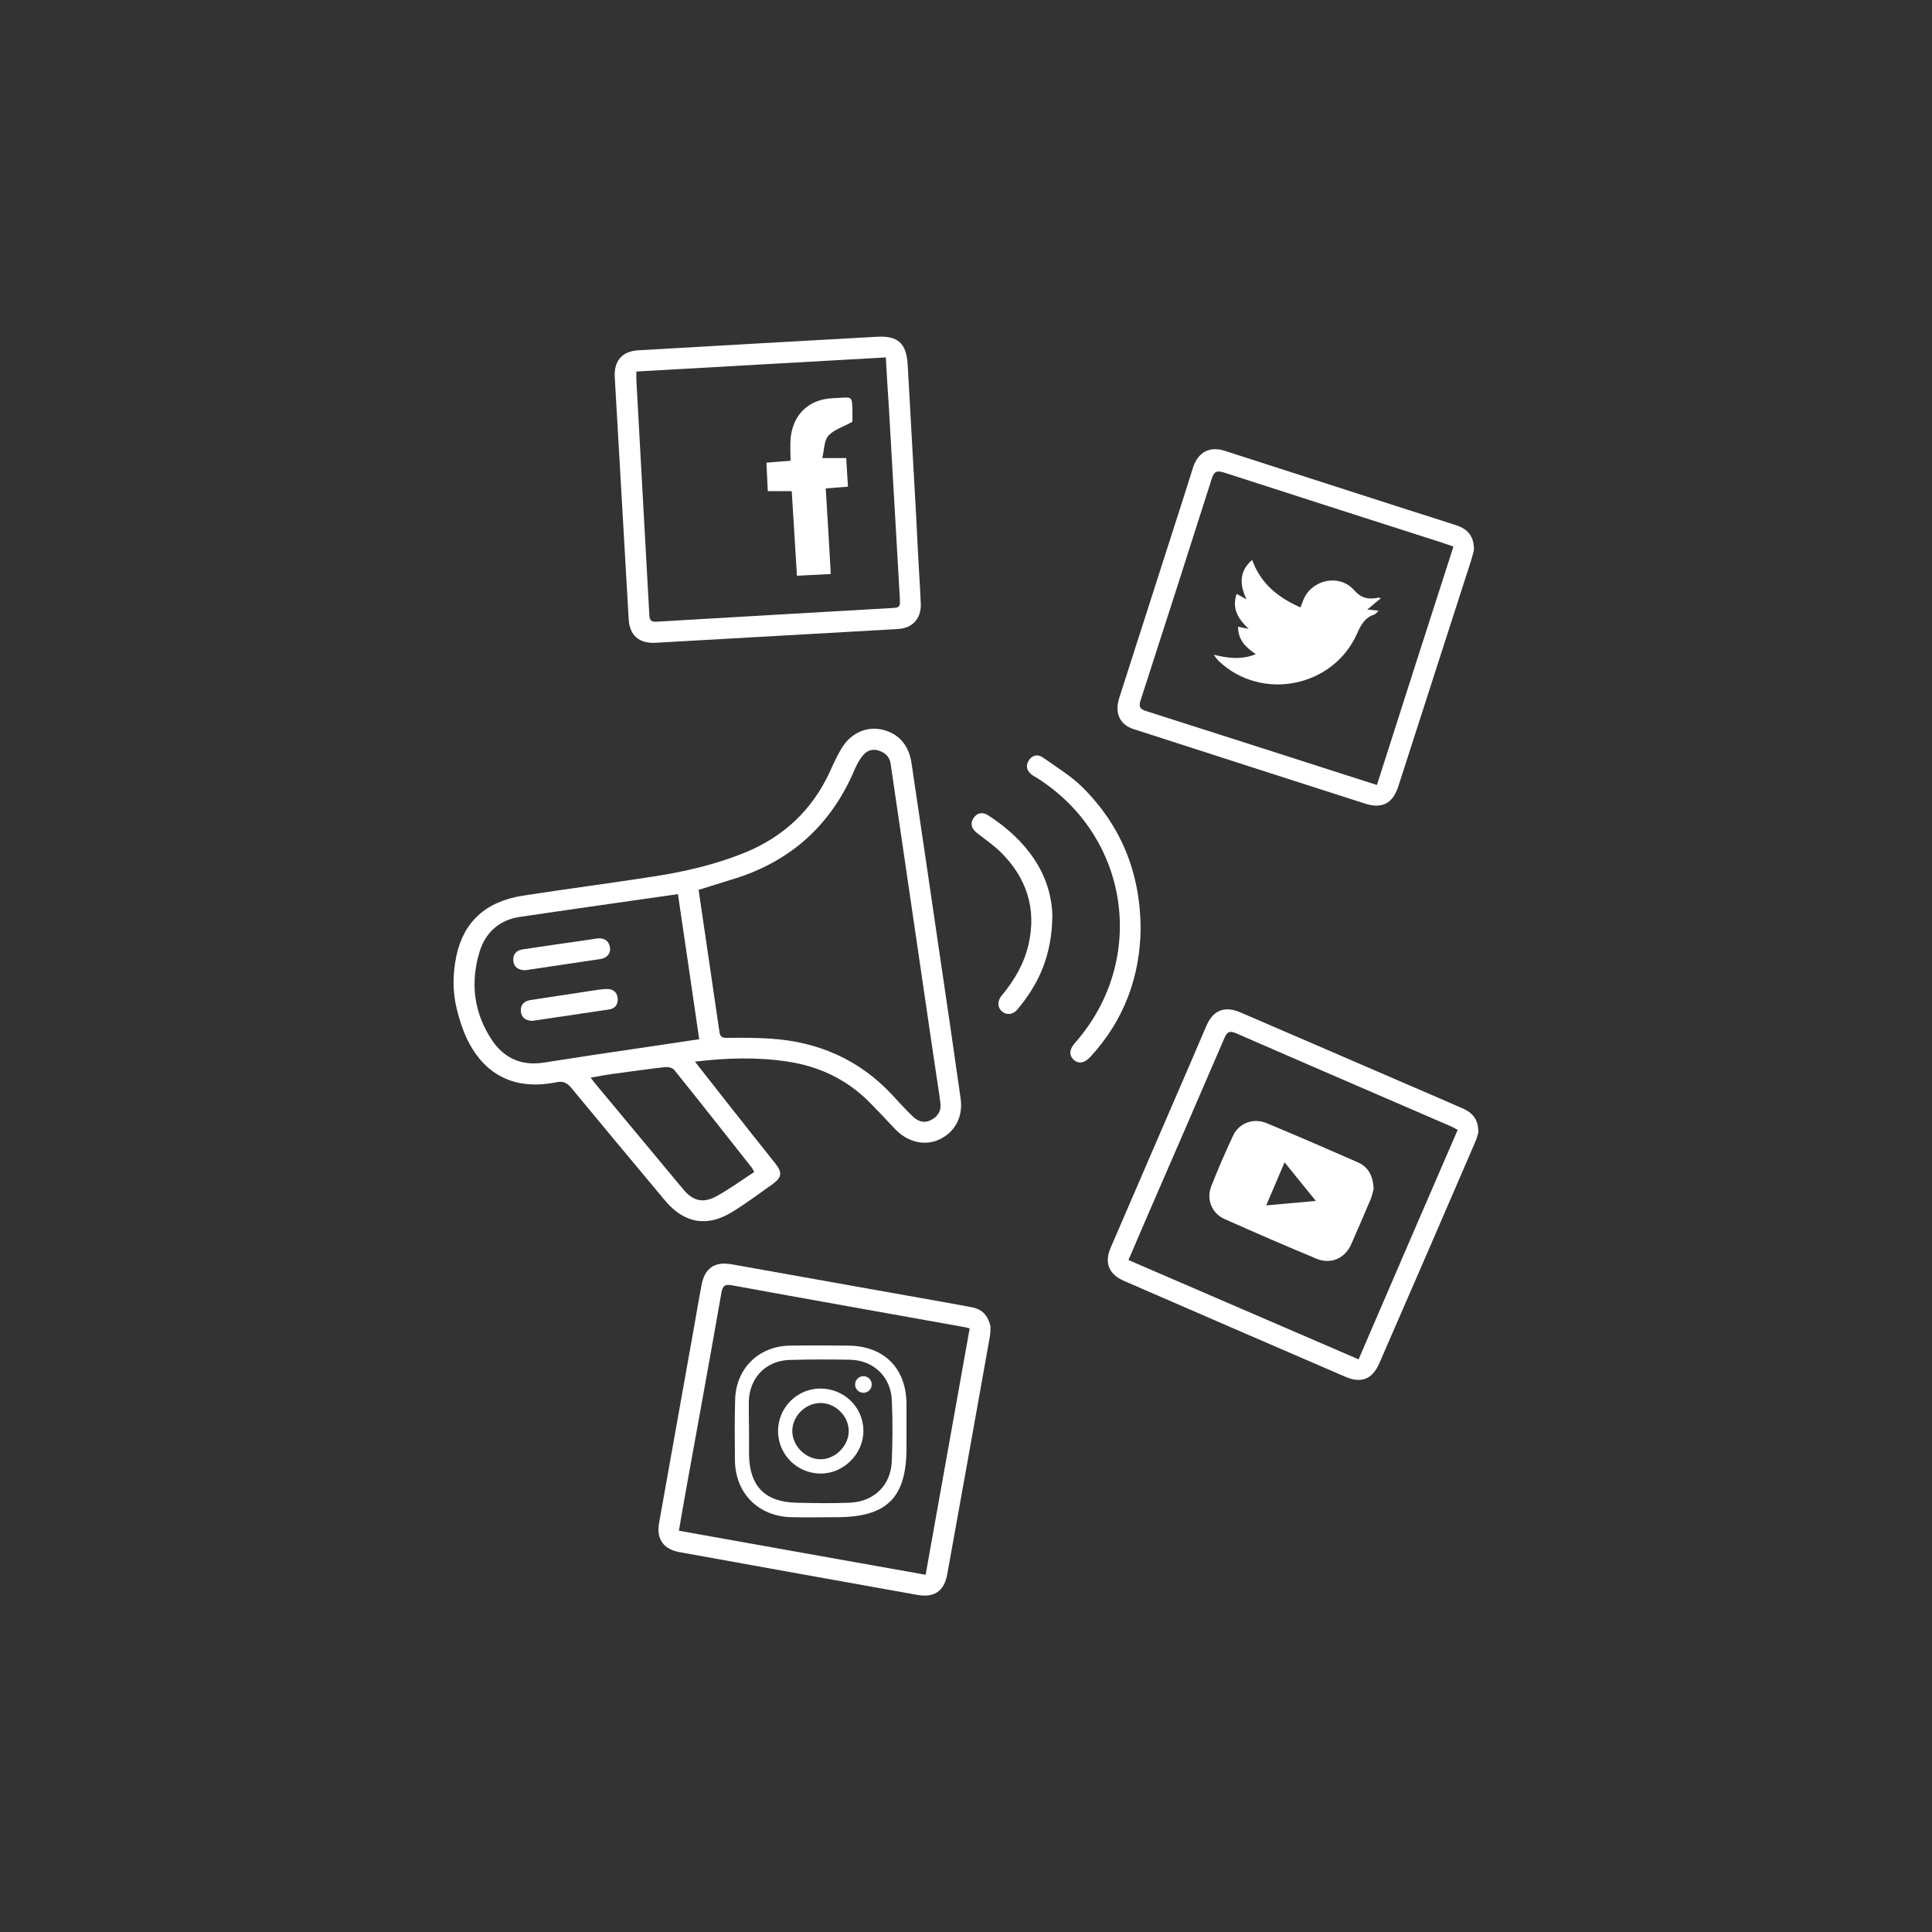 <?xml version="1.0" encoding="utf-8"?>
<!-- Generator: Adobe Illustrator 28.0.0, SVG Export Plug-In . SVG Version: 6.00 Build 0)  -->
<svg version="1.1" id="Layer_1" xmlns="http://www.w3.org/2000/svg" xmlns:xlink="http://www.w3.org/1999/xlink" x="0px" y="0px"
	 viewBox="0 0 1000 1000" style="enable-background:new 0 0 1000 1000;" xml:space="preserve">
<rect x="0" y="0" width="1000" height="1000" fill="#333333" stroke="none"/>
<style type="text/css">
	.st0{fill:#FFFFFF;}
</style>
<path class="st0" d="M469.2,741.3c0,2.5,0,4.9,0,7.4c0.2,26.3-9.9,36.5-35.8,36.6c-8,0-16,0.2-24,0c-17-0.5-28.8-12.5-29-29.4
	c-0.1-10.5-0.2-20.9,0.1-31.4c0.4-16.1,12.1-27.7,28.2-28c10.1-0.2,20.3-0.1,30.5,0c18.4,0.2,29.8,11.7,30,30
	C469.2,731.4,469.2,736.4,469.2,741.3L469.2,741.3z M387.7,740.9C387.7,740.9,387.7,740.9,387.7,740.9c0,4,0,8,0,12
	c0.2,16.2,8.2,24.5,24.3,24.9c9.2,0.2,18.5,0.4,27.7,0c12.8-0.5,21.5-9.1,21.9-21.7c0.4-10.5,0.5-21,0-31.4
	c-0.5-12-9.4-20.6-21.5-20.9c-10.5-0.2-21-0.2-31.4,0.1c-12.2,0.4-20.6,9-21.1,21.2C387.5,730.4,387.7,735.6,387.7,740.9
	L387.7,740.9z"/>
<path class="st0" d="M402.7,740.8c0-12,9.5-21.8,21.5-22.1c12.5-0.2,22.6,9.5,22.7,21.8c0.1,12.1-10.5,22.5-22.5,22.2
	C412.4,762.5,402.8,752.8,402.7,740.8z M424.4,726.2c-7.9,0.2-14.6,7.2-14.3,15c0.3,7.8,7.6,14.5,15.3,14.1
	c7.4-0.4,13.9-7.2,13.9-14.6C439.3,732.9,432.3,726,424.4,726.2L424.4,726.2z"/>
<path class="st0" d="M359.7,549.5c5.9,7.5,11.1,14.2,16.4,20.9c8.5,10.8,17,21.5,25.5,32.2c3.3,4.3,3,6.8-1.3,10
	c-7,5-14,10.2-21.3,14.7c-13,8-24.8,5.9-34.6-5.7c-16.2-19.4-32.5-38.9-48.6-58.4c-2.3-2.8-4.4-3.8-8-3c-24.8,5-38.9-7.3-46.1-22.5
	c-2.3-4.9-4-10.2-5.3-15.5c-2.2-9-2.1-18.2-0.2-27.3c3.7-17.7,15.2-28.3,34.4-31.3c22.5-3.5,45-6.4,67.5-9.9
	c16.3-2.5,32.2-6.2,47.5-12.4c20.2-8.3,34.9-22.2,44-42c1.8-4,3.6-8,5.9-11.8c4.6-7.8,12.5-11.5,20.4-10c9,1.8,14.5,8,15.9,17.5
	c4.8,32.4,9.6,64.7,14.3,97.1c3.8,25.5,7.5,50.9,11.1,76.4c1.4,9.5-2.9,17.5-11,21.3c-7.5,3.5-16.4,1.4-22.8-5.3
	c-4.8-5-9.5-10.2-14.5-15.1c-11.5-11.1-25.3-17.5-41.1-19.9C392.2,547.1,376.5,547.5,359.7,549.5L359.7,549.5z M361.6,460.6
	c3.6,24.8,7.2,49.2,10.8,73.6c0.4,2.5,1.4,3,3.8,3c7.5-0.1,15.1-0.1,22.6,0.4c24.7,1.6,45.9,10.8,62.9,29c3.5,3.8,7,7.7,10.8,11.3
	c2.8,2.7,6.1,3.7,9.8,1.6c3.5-1.9,5-5,4.4-8.9c-0.2-1.5-0.4-3-0.6-4.5c-2.1-14-4.2-27.9-6.2-41.8c-6.3-43-12.6-85.9-18.9-128.9
	c-0.5-3.7-2.8-5.8-6.2-6.9c-3.5-1.1-6.3,0.1-8.4,2.8c-1.6,2-2.9,4.4-3.9,6.7c-11.6,27.6-31.4,46.4-59.8,56
	C375.8,456.2,368.9,458.3,361.6,460.6L361.6,460.6z M350.9,462.8c-27.8,4-54.9,7.8-81.9,11.8c-10.6,1.6-17.7,8-20.8,18.1
	c-4.9,16.2-2.9,31.8,6.6,45.9c6.3,9.3,15.4,13.2,26.7,11.4c15.8-2.5,31.6-4.9,47.5-7.2c10.8-1.6,21.6-3.2,32.9-4.9
	C358.3,512.9,354.6,488,350.9,462.8L350.9,462.8z M390.4,606.6c-0.6-1-0.8-1.5-1.1-2c-13.4-17-26.8-34-40.3-50.8
	c-0.9-1.1-3.1-1.6-4.5-1.5c-9,1-17.9,2.3-26.9,3.5c-3.8,0.5-7.6,1.2-11.9,2c1.2,1.5,1.8,2.3,2.5,3.2c15.1,18.1,30.1,36.2,45.2,54.3
	c5,6.1,10.1,7.7,17,4.1C377.3,615.7,383.7,611,390.4,606.6L390.4,606.6z"/>
<path class="st0" d="M765.2,586.1c-0.3,0.9-0.7,2.9-1.5,4.7c-16.5,38.3-33.1,76.6-49.8,114.9c-3.6,8.2-9.3,10.5-17.6,6.9
	c-38.2-16.5-76.4-33-114.5-49.6c-7.8-3.4-10.3-9.3-7-17c13.8-32.1,27.7-64.1,41.5-96.1c2.7-6.3,5.4-12.6,8.1-18.9
	c3.5-8.1,9.4-10.5,17.6-7c29.3,12.6,58.6,25.3,87.8,37.9c9.3,4,18.6,8,27.9,12.1C762.8,576.4,765.2,580,765.2,586.1L765.2,586.1z
	 M754.5,584.8c-1.3-0.7-2.2-1.2-3-1.6c-37.2-16.1-74.4-32.1-111.5-48.3c-3.5-1.5-4.8-1-6.3,2.5c-13.8,32.1-27.7,64.1-41.6,96.1
	c-2.7,6.1-5.2,12.3-8,18.7c39.8,17.2,79.2,34.2,119.1,51.4C720.3,663.9,737.3,624.5,754.5,584.8L754.5,584.8z"/>
<path class="st0" d="M512.7,686.5c-0.1,0.9,0,3-0.3,5c-7.3,41.1-14.7,82.2-22.1,123.3c-1.6,8.8-6.7,12.3-15.6,10.7
	c-41-7.3-81.9-14.7-122.9-22.1c-8.3-1.5-12.1-6.7-10.7-14.9c6.1-34.4,12.3-68.7,18.4-103.1c1.2-6.7,2.3-13.5,3.6-20.2
	c1.6-8.7,6.7-12.4,15.6-10.8c31.4,5.6,62.8,11.2,94.2,16.8c10,1.8,20,3.5,29.9,5.4C508.1,677.5,511.2,680.5,512.7,686.5L512.7,686.5
	z M501.9,687.6c-1.5-0.4-2.4-0.7-3.3-0.8c-39.9-7.2-79.8-14.2-119.6-21.5c-3.7-0.7-4.9,0.1-5.6,3.8c-6,34.4-12.3,68.7-18.5,103.1
	c-1.2,6.6-2.3,13.1-3.5,20.1c42.6,7.6,84.9,15.2,127.7,22.8C486.7,772.5,494.3,730.2,501.9,687.6L501.9,687.6z"/>
<path class="st0" d="M475.7,295.8c0.3,5.6,0.7,11.2,0.9,16.8c0.2,7.8-4.4,12.6-12.1,13c-41.7,2.4-83.4,4.7-125.1,7.1
	c-8.5,0.5-13.6-3.8-14-12.3c-2.4-41.7-4.8-83.4-7.2-125.1c-0.5-8.6,3.9-13.6,12.4-14c41.1-2.4,82.3-4.7,123.4-7
	c10.6-0.6,15.1,3.3,15.8,14.1c1.5,26.2,2.9,52.5,4.4,78.7C474.6,276.6,475.2,286.2,475.7,295.8C475.8,295.8,475.7,295.8,475.7,295.8
	L475.7,295.8z M458.5,185c-43.3,2.4-86.1,4.9-129.1,7.3c0,2-0.1,3.3,0,4.7c0.6,10.9,1.2,21.9,1.8,32.8c1.6,29.5,3.3,59.1,4.9,88.6
	c0.1,2.6,0.9,3.5,3.6,3.4c40.2-2.4,80.4-4.7,120.6-7c5.8-0.3,5.7-0.3,5.4-6c-1.9-32.5-3.7-65.1-5.6-97.6
	C459.5,202.6,459,194,458.5,185L458.5,185z"/>
<path class="st0" d="M762.9,284.9c-0.5,1.7-1.2,4.6-2.2,7.5c-12.3,38.2-24.6,76.4-36.9,114.5c-2.9,9-8.4,11.9-17.4,9
	c-39.9-12.8-79.7-25.6-119.6-38.5c-7.2-2.3-10-8.3-7.5-16.1c11.2-34.8,22.3-69.6,33.5-104.4c1.6-4.9,3.1-9.9,4.7-14.9
	c2.7-8.1,8.6-11.2,16.6-8.6c31.7,10.2,63.3,20.4,95,30.6c8.2,2.6,16.5,5.2,24.7,7.9C760,273.9,763.1,278,762.9,284.9L762.9,284.9z
	 M752.3,282.9c-2.2-0.8-4-1.4-5.8-2c-37.7-12.1-75.3-24.1-112.9-36.3c-3.8-1.2-5.2-0.6-6.4,3.2c-12.2,38.3-24.5,76.6-36.9,114.9
	c-1.1,3.5,0.1,4.4,3.1,5.4c37.7,12,75.3,24.1,113,36.2c2,0.6,4.1,1.3,6.3,2C725.9,365,739,324.1,752.3,282.9L752.3,282.9z"/>
<path class="st0" d="M590.4,480.6c-0.3,24.8-8.5,47.4-26,66.4c-3.1,3.4-6.3,3.8-8.8,1.4c-2.4-2.4-2.1-5.3,0.9-8.7
	c37.7-42.9,28.2-107.1-20.2-137.3c-0.7-0.4-1.4-0.8-2.1-1.3c-2.7-2-3.5-4.6-1.7-7.5c1.7-2.7,4.6-3.4,7.2-1.6c7,5,14.5,9.5,20.6,15.5
	C580.2,427.3,590.2,451.6,590.4,480.6L590.4,480.6z"/>
<path class="st0" d="M544.7,473.8c-0.2,21-7.2,35.7-18.1,48.7c-2.3,2.8-5.6,3-8,1c-2.3-2-2.5-5.3-0.2-8.1c6.6-7.9,11.7-16.6,14-26.7
	c4.2-18.5-1.1-34.4-14.4-47.6c-3.8-3.7-8.2-6.7-12.4-10c-2.6-2.1-3.6-4.6-1.8-7.5c1.8-2.9,4.6-3.5,7.5-1.7
	C531.4,434.8,544.1,452.5,544.7,473.8L544.7,473.8z"/>
<path class="st0" d="M271.8,502.2c-3.6-0.1-5.8-1.7-6.1-4.8c-0.3-3.3,1.4-5.5,4.8-6c11.2-1.7,22.4-3.3,33.6-4.9
	c1.8-0.2,3.5-0.6,5.3-0.8c3.3-0.2,5.6,1,6.3,4.5c0.6,3.1-1.4,5.7-5,6.2c-10.9,1.7-21.9,3.2-32.8,4.9
	C275.7,501.6,273.6,501.9,271.8,502.2L271.8,502.2z"/>
<path class="st0" d="M275.5,528.4c-3.3-0.1-5.6-1.6-5.9-5s1.8-5.3,5.1-5.8c10.5-1.6,21-3.2,31.6-4.8c2.7-0.4,5.4-0.9,8.1-0.9
	c2.9,0,5,1.7,5.3,4.7c0.3,3-1.1,5.3-4,5.8C302.2,524.5,288.8,526.4,275.5,528.4L275.5,528.4z"/>
<path class="st0" d="M711,615.4c-0.3,1-0.7,3.2-1.5,5.2c-3.3,7.8-6.7,15.6-10.1,23.4c-3.3,7.4-10.6,10.6-18,7.5
	c-15.9-6.6-31.8-13.5-47.5-20.5c-6.6-2.9-9.6-10.1-7-16.9c3.5-8.9,7.3-17.7,11.4-26.4c3-6.4,10.4-9.2,17.2-6.4
	c15.9,6.6,31.8,13.5,47.5,20.4C708.2,604.1,710.7,608.5,711,615.4L711,615.4z M655.4,623.9c8.8-0.8,16.8-1.5,25.7-2.3
	c-5.6-6.9-10.7-13.1-16.2-20C661.6,609.3,658.6,616.3,655.4,623.9L655.4,623.9z"/>
<path class="st0" d="M430,297.1c-6.1,0.3-11.6,0.6-17.5,0.9c-0.9-14.8-1.8-29.2-2.7-43.8h-12.4c-0.2-4.8-0.5-9.6-0.7-14.7
	c4.4-0.4,8.2-0.7,12.5-1c0-4.1-0.3-7.8,0-11.5c1.2-12.6,9.5-20.4,22-20.9c1.2-0.1,2.5-0.1,3.7-0.2c6-0.4,6.1-0.4,6.3,5.9
	c0.1,2.6,0,5.1,0,6.5c-4.6,2.6-9.5,4-12.4,7.2c-2.3,2.5-2.1,7.2-3.2,11.6h12.4c0.3,5.1,0.6,9.8,0.9,14.8c-4,0.3-7.5,0.6-11.5,0.9
	C428.3,267.6,429.2,282.1,430,297.1L430,297.1z"/>
<path class="st0" d="M714.8,309.6c-2.6,2.1-4.6,3.8-7.1,5.9c2.1,0.2,3.7,0.4,5.9,0.6c-1,0.9-1.5,1.7-2.3,2c-5,1.6-7,5.6-9,10.1
	c-12.5,27.6-49.2,34.8-71.2,14.2c-1-1-2-2.1-2.8-3.5c7.1,1.7,14,2.8,21.7-0.3c-5.2-3.5-9.2-7.4-9.2-14.2c1.6,0.3,3,0.6,5.5,1.1
	c-5.6-5.3-8.8-10.7-6.2-18.1c1.5,0.8,2.9,1.6,5.1,2.8c-3.8-7.9-3.7-14.6,2.9-20.4c4.5,12.4,13.5,19.5,25,24.6
	c0.6-1.6,1.1-2.9,1.6-4.1c4.5-10.5,18.7-13.4,26.2-4.8c3.6,4.1,7.2,4.8,11.8,4C713.1,309.2,713.5,309.4,714.8,309.6L714.8,309.6z"/>
<circle class="st0" cx="446.9" cy="716.6" r="4.3"/>
</svg>
